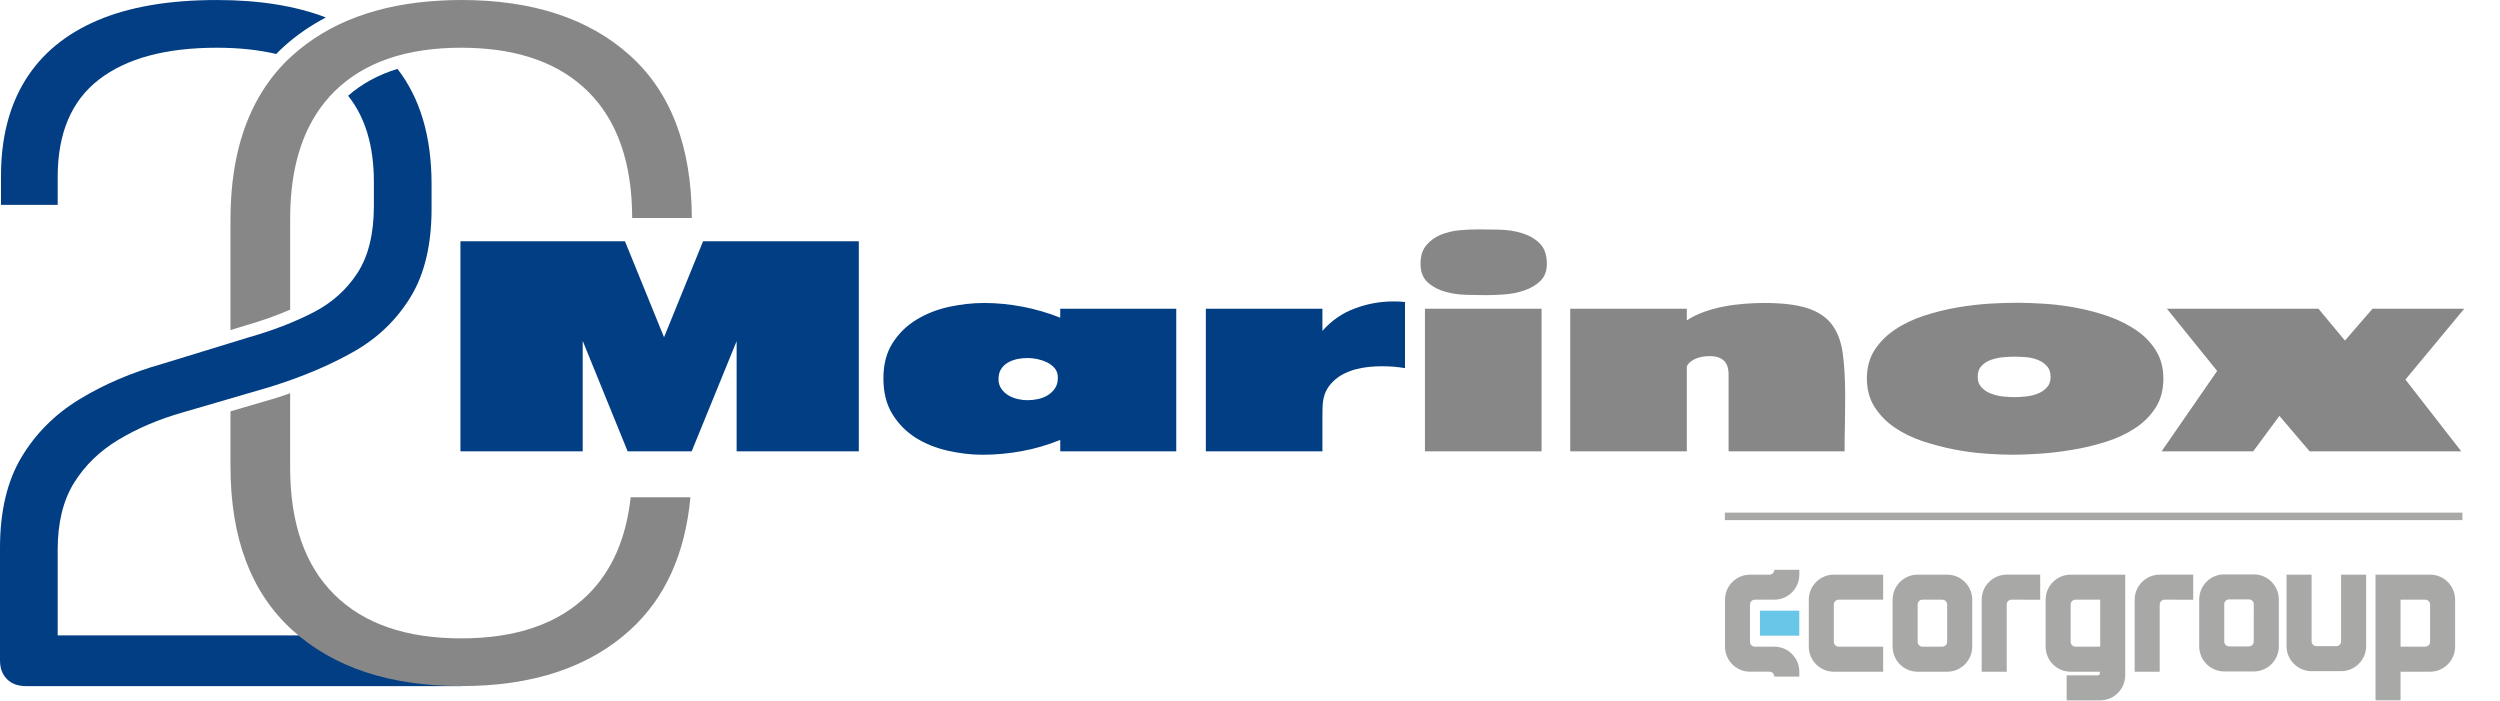 <?xml version="1.0" encoding="UTF-8" standalone="no"?>
<!DOCTYPE svg PUBLIC "-//W3C//DTD SVG 1.1//EN" "http://www.w3.org/Graphics/SVG/1.1/DTD/svg11.dtd">
<svg width="100%" height="100%" viewBox="0 0 1413 396" version="1.1" xmlns="http://www.w3.org/2000/svg" xmlns:xlink="http://www.w3.org/1999/xlink" xml:space="preserve" xmlns:serif="http://www.serif.com/" style="fill-rule:evenodd;clip-rule:evenodd;stroke-miterlimit:10;">
    <g transform="matrix(1,0,0,1,-263.6,-342.08)">
        <path d="M296.2,442.12C296.2,417.39 303.97,399.04 319.52,387.04C335.06,375.05 357.26,369.06 386.12,369.06C398.59,369.06 409.78,370.24 419.7,372.59C421.12,371.15 422.56,369.73 424.05,368.39C431.14,361.99 439.09,356.53 447.77,351.95C430.67,345.39 410.13,342.09 386.12,342.09C359.14,342.09 336.66,345.94 318.68,353.61C300.69,361.29 287.11,372.53 277.93,387.33C268.75,402.14 264.16,420.21 264.16,441.57L264.16,457.87L296.2,457.87L296.2,442.12Z" style="fill:rgb(3,61,131);fill-rule:nonzero;"/>
        <path d="M444.45,701.21L296.2,701.21L296.2,652.88C296.2,637.52 299.29,624.88 305.47,614.94C311.65,605.02 320.08,596.87 330.76,590.49C341.44,584.12 353.33,579.06 366.45,575.31L416.47,560.7C434.46,555.08 450.19,548.43 463.68,540.75C477.17,533.07 487.85,522.76 495.72,509.84C503.59,496.91 507.52,480.33 507.52,460.1L507.52,446.05C507.52,419.28 501.08,397.61 488.25,381C477.34,384.36 468.03,389.46 460.35,396.22C470.05,408.33 474.92,424.56 474.92,444.92L474.92,458.41C474.92,474.15 471.83,486.79 465.65,496.35C459.47,505.9 451.04,513.4 440.36,518.83C429.68,524.27 417.78,528.86 404.67,532.6L355.21,547.77C337.97,552.64 322.42,559.29 308.56,567.72C294.69,576.15 283.73,587.11 275.68,600.6C267.62,614.09 263.6,631.14 263.6,651.74L263.6,715.25C263.6,719.75 264.91,723.31 267.54,725.93C270.16,728.56 273.72,729.87 278.22,729.87L524.28,729.87C524.28,729.87 486.65,724.21 470.42,716.64C454.19,709.07 444.45,701.21 444.45,701.21Z" style="fill:rgb(2,62,132);fill-rule:nonzero;"/>
    </g>
    <g transform="matrix(1,0,0,1,-263.6,-342.08)">
        <path d="M427.6,517.08L427.6,465.72C427.6,441.39 432.6,421.56 442.57,406.18C445.49,401.67 448.82,397.52 452.61,393.78C469.28,377.3 493.16,369.05 524.27,369.05C525.96,369.05 527.62,369.09 529.26,369.13C557.93,369.98 580.15,378.19 595.92,393.78C612.51,410.19 620.84,434.03 620.92,465.28L654.63,465.28C654.44,424.95 642.84,394.36 619.8,373.55C596.56,352.57 564.72,342.08 524.26,342.08C520.27,342.08 516.39,342.21 512.56,342.42C477.62,344.29 449.65,354.65 428.71,373.56C422.42,379.24 417.01,385.67 412.43,392.81C400.07,412.04 393.87,436.51 393.87,466.3L393.87,528.64L402.61,525.96C411.52,523.42 419.85,520.44 427.59,517.1L427.6,517.08Z" style="fill:rgb(135,135,135);fill-rule:nonzero;"/>
        <path d="M620.05,623.15C617.51,646.43 609.46,664.77 595.92,678.16C579.24,694.65 555.36,702.89 524.26,702.89C493.16,702.89 469.27,694.65 452.6,678.16C435.92,661.68 427.59,637.69 427.59,606.22L427.59,564.35C424.61,565.39 421.59,566.4 418.54,567.35L393.87,574.56L393.87,605.66C393.87,646.12 405.48,676.95 428.71,698.11C451.94,719.28 483.79,729.86 524.25,729.86C564.71,729.86 596.56,719.28 619.79,698.11C639.54,680.11 650.87,655.1 653.82,623.15L620.03,623.15L620.05,623.15Z" style="fill:rgb(135,135,135);fill-rule:nonzero;"/>
    </g>
    <g transform="matrix(1,0,0,1,-263.6,-342.08)">
        <path d="M679.94,597.18L679.94,534.92L654.53,597.18L618.35,597.18L592.94,534.72L592.94,597.18L523.84,597.18L523.84,478.44L616.83,478.44L638.91,532.69L660.98,478.44L749,478.44L749,597.18L679.93,597.18L679.94,597.18Z" style="fill:rgb(2,62,132);fill-rule:nonzero;"/>
        <path d="M862.85,597.18L862.85,590.72C855.85,593.56 848.7,595.66 841.33,597.03C833.96,598.39 826.51,599.11 818.99,599.11C812.47,599.11 805.86,598.32 799.17,596.79C792.46,595.27 786.43,592.82 781.03,589.43C775.69,586 771.32,581.59 767.95,576.07C764.58,570.61 762.9,563.87 762.9,555.95C762.9,548.03 764.63,541.35 768.11,535.95C771.59,530.49 776.06,526.12 781.55,522.78C787.05,519.44 793.16,517.01 799.91,515.53C806.66,514.08 813.29,513.32 819.84,513.32C827.11,513.32 834.44,514.07 841.72,515.45C849.04,516.89 856.11,518.93 862.84,521.65L862.84,516.57L928.42,516.57L928.42,597.18L862.84,597.18L862.85,597.18ZM861.5,555.43C861.5,553.41 860.9,551.67 859.77,550.26C858.59,548.86 857.15,547.73 855.37,546.88C853.59,546.04 851.74,545.42 849.8,544.99C847.88,544.61 846.07,544.43 844.41,544.43C842.53,544.43 840.59,544.6 838.68,544.99C836.75,545.42 834.95,546.04 833.37,546.96C831.77,547.87 830.44,549.08 829.47,550.6C828.47,552.11 827.96,554.06 827.96,556.42C827.96,558.47 828.5,560.25 829.54,561.78C830.59,563.29 831.93,564.57 833.54,565.54C835.15,566.48 836.91,567.17 838.84,567.63C840.78,568.07 842.6,568.27 844.24,568.27C846.25,568.27 848.26,568.07 850.3,567.63C852.36,567.17 854.22,566.45 855.86,565.42C857.54,564.38 858.9,563.07 859.95,561.44C861.03,559.81 861.51,557.79 861.51,555.44L861.5,555.43Z" style="fill:rgb(2,62,132);fill-rule:nonzero;"/>
        <path d="M1044.92,549.09C1042.57,549.09 1040.13,549.2 1037.51,549.43C1034.94,549.69 1032.36,550.15 1029.87,550.8C1027.4,551.45 1025.04,552.38 1022.82,553.51C1020.62,554.65 1018.61,556.12 1016.84,557.94C1015.28,559.51 1014.15,561.05 1013.37,562.55C1012.59,563.98 1012.05,565.54 1011.7,567.09C1011.36,568.68 1011.18,570.37 1011.11,572.11C1011.06,573.86 1011.03,575.76 1011.03,577.81L1011.03,597.18L945.15,597.18L945.15,516.57L1011.03,516.57L1011.03,529.08C1016.13,523.3 1022.2,519.08 1029.3,516.44C1036.39,513.77 1043.64,512.45 1051.06,512.45C1052.15,512.45 1053.25,512.47 1054.38,512.5C1055.48,512.57 1056.59,512.65 1057.7,512.78L1057.7,550.15C1053.62,549.43 1049.35,549.1 1044.93,549.1L1044.92,549.09Z" style="fill:rgb(2,62,132);fill-rule:nonzero;"/>
        <g>
            <path d="M1137.88,491.23C1137.88,495.33 1136.63,498.55 1134.15,500.94C1131.66,503.3 1128.65,505.07 1125.1,506.25C1121.58,507.48 1117.83,508.18 1113.92,508.49C1109.98,508.76 1106.52,508.91 1103.53,508.91C1100.54,508.91 1096.72,508.84 1092.47,508.72C1088.21,508.62 1084.15,508.04 1080.36,506.95C1076.55,505.89 1073.26,504.13 1070.57,501.7C1067.87,499.25 1066.48,495.77 1066.48,491.23C1066.48,486.69 1067.57,483.32 1069.74,480.72C1071.91,478.11 1074.63,476.13 1077.9,474.77C1081.17,473.41 1084.68,472.6 1088.51,472.21C1092.32,471.88 1095.88,471.73 1099.21,471.73C1102.75,471.73 1106.73,471.77 1111.16,471.88C1115.58,472 1119.81,472.64 1123.78,473.83C1127.76,475.05 1131.13,476.94 1133.8,479.6C1136.54,482.26 1137.88,486.16 1137.88,491.22L1137.88,491.23ZM1068.98,597.18L1068.98,516.57L1134.9,516.57L1134.9,597.18L1068.98,597.18Z" style="fill:rgb(135,135,135);fill-rule:nonzero;"/>
            <path d="M1306.5,565.76C1306.5,571 1306.45,576.18 1306.36,581.38C1306.21,586.57 1306.16,591.85 1306.16,597.18L1240.59,597.18L1240.59,553.71C1240.59,550.07 1239.68,547.45 1237.86,545.83C1236.01,544.19 1233.39,543.35 1229.96,543.35C1228.85,543.35 1227.69,543.47 1226.39,543.61C1225.09,543.81 1223.88,544.09 1222.67,544.53C1221.44,545 1220.32,545.59 1219.32,546.36C1218.31,547.05 1217.58,547.98 1216.99,549.15L1216.99,597.17L1151.09,597.17L1151.09,516.56L1216.99,516.56L1216.99,523.15C1219.89,521.24 1223.15,519.63 1226.79,518.34C1230.47,517.05 1234.25,516.01 1238.07,515.29C1241.97,514.53 1245.88,514.06 1249.82,513.75C1253.74,513.47 1257.37,513.31 1260.7,513.31C1270.85,513.31 1278.99,514.3 1284.99,516.2C1291.07,518.14 1295.67,521.2 1298.9,525.38C1302.09,529.58 1304.18,534.97 1305.09,541.57C1306.03,548.2 1306.5,556.25 1306.5,565.77L1306.5,565.76Z" style="fill:rgb(135,135,135);fill-rule:nonzero;"/>
            <path d="M1486.34,556.15C1486.34,562.45 1484.87,567.94 1481.94,572.52C1479.01,577.07 1475.14,580.98 1470.29,584.13C1465.49,587.3 1459.99,589.86 1453.86,591.78C1447.72,593.73 1441.51,595.23 1435.17,596.26C1428.9,597.35 1422.77,598.08 1416.83,598.48C1410.91,598.9 1405.75,599.1 1401.28,599.1C1396.81,599.1 1391.79,598.91 1385.96,598.48C1380.12,598.08 1374.18,597.31 1368.08,596.11C1362,594.91 1356.01,593.32 1350.07,591.38C1344.17,589.37 1338.87,586.75 1334.24,583.56C1329.55,580.31 1325.85,576.42 1322.99,571.93C1320.19,567.4 1318.76,562.07 1318.76,555.96C1318.76,549.85 1320.26,544.19 1323.27,539.67C1326.26,535.15 1330.16,531.31 1335,528.15C1339.78,524.95 1345.3,522.37 1351.41,520.4C1357.53,518.42 1363.78,516.89 1370.1,515.81C1376.41,514.75 1382.52,514.04 1388.44,513.68C1394.36,513.33 1399.53,513.2 1403.98,513.2C1408.43,513.2 1413.52,513.4 1419.35,513.77C1425.15,514.15 1431.11,514.92 1437.19,516.05C1443.27,517.19 1449.26,518.79 1455.13,520.8C1460.99,522.88 1466.23,525.47 1470.92,528.64C1475.54,531.81 1479.31,535.65 1482.11,540.16C1484.93,544.72 1486.34,550.02 1486.34,556.15ZM1422.59,555.09C1422.59,552.49 1421.86,550.39 1420.4,548.9C1418.99,547.35 1417.21,546.19 1415.12,545.4C1412.97,544.57 1410.76,544.08 1408.36,543.93C1405.98,543.77 1403.87,543.67 1401.99,543.67C1400.11,543.67 1397.98,543.8 1395.59,544C1393.21,544.23 1390.97,544.73 1388.87,545.49C1386.78,546.23 1385,547.34 1383.56,548.89C1382.11,550.38 1381.4,552.48 1381.4,555.08C1381.4,557.68 1382.17,559.62 1383.67,561.15C1385.15,562.67 1386.93,563.84 1389.06,564.6C1391.18,565.41 1393.4,565.93 1395.86,566.18C1398.28,566.41 1400.4,566.54 1402.18,566.54C1403.96,566.54 1406.19,566.41 1408.54,566.18C1410.94,565.93 1413.16,565.42 1415.21,564.6C1417.26,563.84 1419,562.67 1420.41,561.15C1421.88,559.62 1422.6,557.58 1422.6,555.08L1422.59,555.09Z" style="fill:rgb(135,135,135);fill-rule:nonzero;"/>
            <path d="M1623.15,556.61L1654.71,597.18L1569.01,597.18L1551.92,577.13L1537.12,597.18L1485.33,597.18L1516.73,551.74L1488.33,516.57L1573.99,516.57L1588.96,534.57L1604.55,516.57L1656.39,516.57L1623.14,556.62L1623.15,556.61Z" style="fill:rgb(135,135,135);fill-rule:nonzero;"/>
        </g>
    </g>
    <g transform="matrix(1,0,0,1,-263.6,-342.08)">
        <path d="M1285.93,681.02L1285.93,707.58C1285.93,715.38 1292.28,721.74 1300.08,721.74L1327.96,721.74L1327.96,707.58L1302.82,707.58C1301.31,707.58 1300.07,706.35 1300.07,704.85L1300.07,683.76C1300.07,682.25 1301.31,681.02 1302.82,681.02L1327.96,681.02L1327.96,666.87L1300.08,666.87C1292.28,666.87 1285.93,673.22 1285.93,681.02ZM1397.8,666.87C1390,666.87 1383.64,673.22 1383.64,681.02L1383.64,721.73L1397.8,721.73L1397.8,683.75C1397.8,682.24 1399.03,681.01 1400.52,681.01L1416.72,681.06L1416.72,666.86L1397.8,666.86L1397.8,666.87Z" style="fill:rgb(168,168,167);fill-rule:nonzero;"/>
        <path d="M1364.14,666.87L1347.46,666.87C1339.66,666.87 1333.31,673.22 1333.31,681.02L1333.31,707.58C1333.31,715.38 1339.65,721.74 1347.46,721.74L1364.14,721.74C1371.94,721.74 1378.3,715.39 1378.3,707.58L1378.3,681.02C1378.3,673.23 1371.95,666.87 1364.14,666.87ZM1350.2,707.58C1348.68,707.58 1347.46,706.35 1347.46,704.85L1347.46,683.76C1347.46,682.25 1348.68,681.02 1350.19,681.02L1361.39,681.02C1362.91,681.02 1364.13,682.25 1364.13,683.76L1364.13,704.84C1364.13,706.34 1362.91,707.57 1361.4,707.57L1350.2,707.57L1350.2,707.58Z" style="fill:rgb(168,168,167);fill-rule:nonzero;"/>
        <path d="M1484.27,666.87C1476.48,666.87 1470.12,673.22 1470.12,681.02L1470.12,721.73L1484.27,721.73L1484.27,683.75C1484.27,682.24 1485.51,681.01 1487.01,681.01L1503.21,681.06L1503.21,666.86L1484.27,666.86L1484.27,666.87Z" style="fill:rgb(168,168,167);fill-rule:nonzero;"/>
        <path d="M1537.45,666.72L1520.75,666.72C1512.95,666.72 1506.6,673.05 1506.6,680.86L1506.6,707.42C1506.6,715.22 1512.95,721.58 1520.75,721.58L1537.45,721.58C1545.25,721.58 1551.59,715.23 1551.59,707.42L1551.59,680.88C1551.59,673.07 1545.25,666.72 1537.45,666.72ZM1523.49,707.42C1521.99,707.42 1520.75,706.19 1520.75,704.68L1520.75,683.59C1520.75,682.08 1521.98,680.86 1523.49,680.86L1534.68,680.86C1536.2,680.86 1537.43,682.08 1537.43,683.59L1537.43,689.03L1537.41,689.03L1537.41,704.68C1537.41,706.19 1536.2,707.42 1534.68,707.42L1523.48,707.42L1523.49,707.42Z" style="fill:rgb(168,168,167);fill-rule:nonzero;"/>
        <path d="M1586.79,666.87L1586.79,704.54C1586.79,706.05 1585.57,707.28 1584.06,707.28L1572.86,707.28C1571.35,707.28 1570.11,706.05 1570.11,704.54L1570.11,666.88L1555.95,666.88L1555.95,707.28C1555.95,715.07 1562.29,721.42 1570.1,721.42L1586.78,721.42C1594.58,721.42 1600.94,715.08 1600.94,707.28L1600.94,666.88L1586.78,666.88L1586.79,666.87Z" style="fill:rgb(168,168,167);fill-rule:nonzero;"/>
        <path d="M1637.08,666.87L1606.24,666.87L1606.24,737.92L1620.4,737.92L1620.4,721.73L1637.08,721.73C1644.87,721.73 1651.23,715.37 1651.23,707.57L1651.23,681.01C1651.23,673.21 1644.88,666.86 1637.08,666.86L1637.08,666.87ZM1637.08,704.84C1637.08,706.34 1635.83,707.57 1634.33,707.57L1620.4,707.57L1620.4,681.01L1634.33,681.01C1635.83,681.01 1637.08,682.23 1637.08,683.75L1637.08,704.84Z" style="fill:rgb(168,168,167);fill-rule:nonzero;"/>
        <path d="M1433.93,666.87C1426.14,666.87 1419.79,673.22 1419.79,681.02L1419.79,707.58C1419.79,715.38 1426.14,721.74 1433.93,721.74L1450.48,721.74C1450.48,722.91 1450.4,723.77 1449.14,723.77L1431.69,723.77L1431.69,737.93L1450.63,737.93C1458.42,737.93 1464.77,731.58 1464.77,723.77L1464.77,666.87L1433.93,666.87ZM1450.63,681.01L1450.63,707.57L1436.68,707.57C1435.17,707.57 1433.94,706.34 1433.94,704.84L1433.94,683.75C1433.94,682.24 1435.18,681.01 1436.68,681.01L1450.63,681.01Z" style="fill:rgb(168,168,167);fill-rule:nonzero;"/>
        <rect x="1258.35" y="687.23" width="22.22" height="14.14" style="fill:rgb(104,198,232);"/>
        <path d="M1252.69,683.76C1252.69,682.24 1253.94,681.02 1255.44,681.02L1266.43,681.02C1274.23,681.02 1280.58,674.68 1280.58,666.88L1280.58,664.13L1266.45,664.13L1266.45,664.15L1266.44,664.15C1266.44,665.62 1265.23,666.86 1263.76,666.88L1252.7,666.88C1244.91,666.88 1238.57,673.22 1238.57,681.02L1238.57,707.58C1238.57,715.38 1244.9,721.72 1252.7,721.72L1263.76,721.72C1265.23,721.75 1266.44,722.97 1266.44,724.46L1266.45,724.46L1266.45,724.48L1280.58,724.48L1280.58,721.71C1280.58,713.92 1274.24,707.58 1266.43,707.58L1255.44,707.58C1253.94,707.58 1252.69,706.35 1252.69,704.85L1252.69,683.76Z" style="fill:rgb(168,168,167);fill-rule:nonzero;"/>
    </g>
    <g transform="matrix(1,0,0,1,-263.6,-342.08)">
        <path d="M1655.36,633.93L1238.5,633.93" style="fill:none;fill-rule:nonzero;stroke:rgb(168,168,167);stroke-width:4.22px;"/>
    </g>
</svg>
